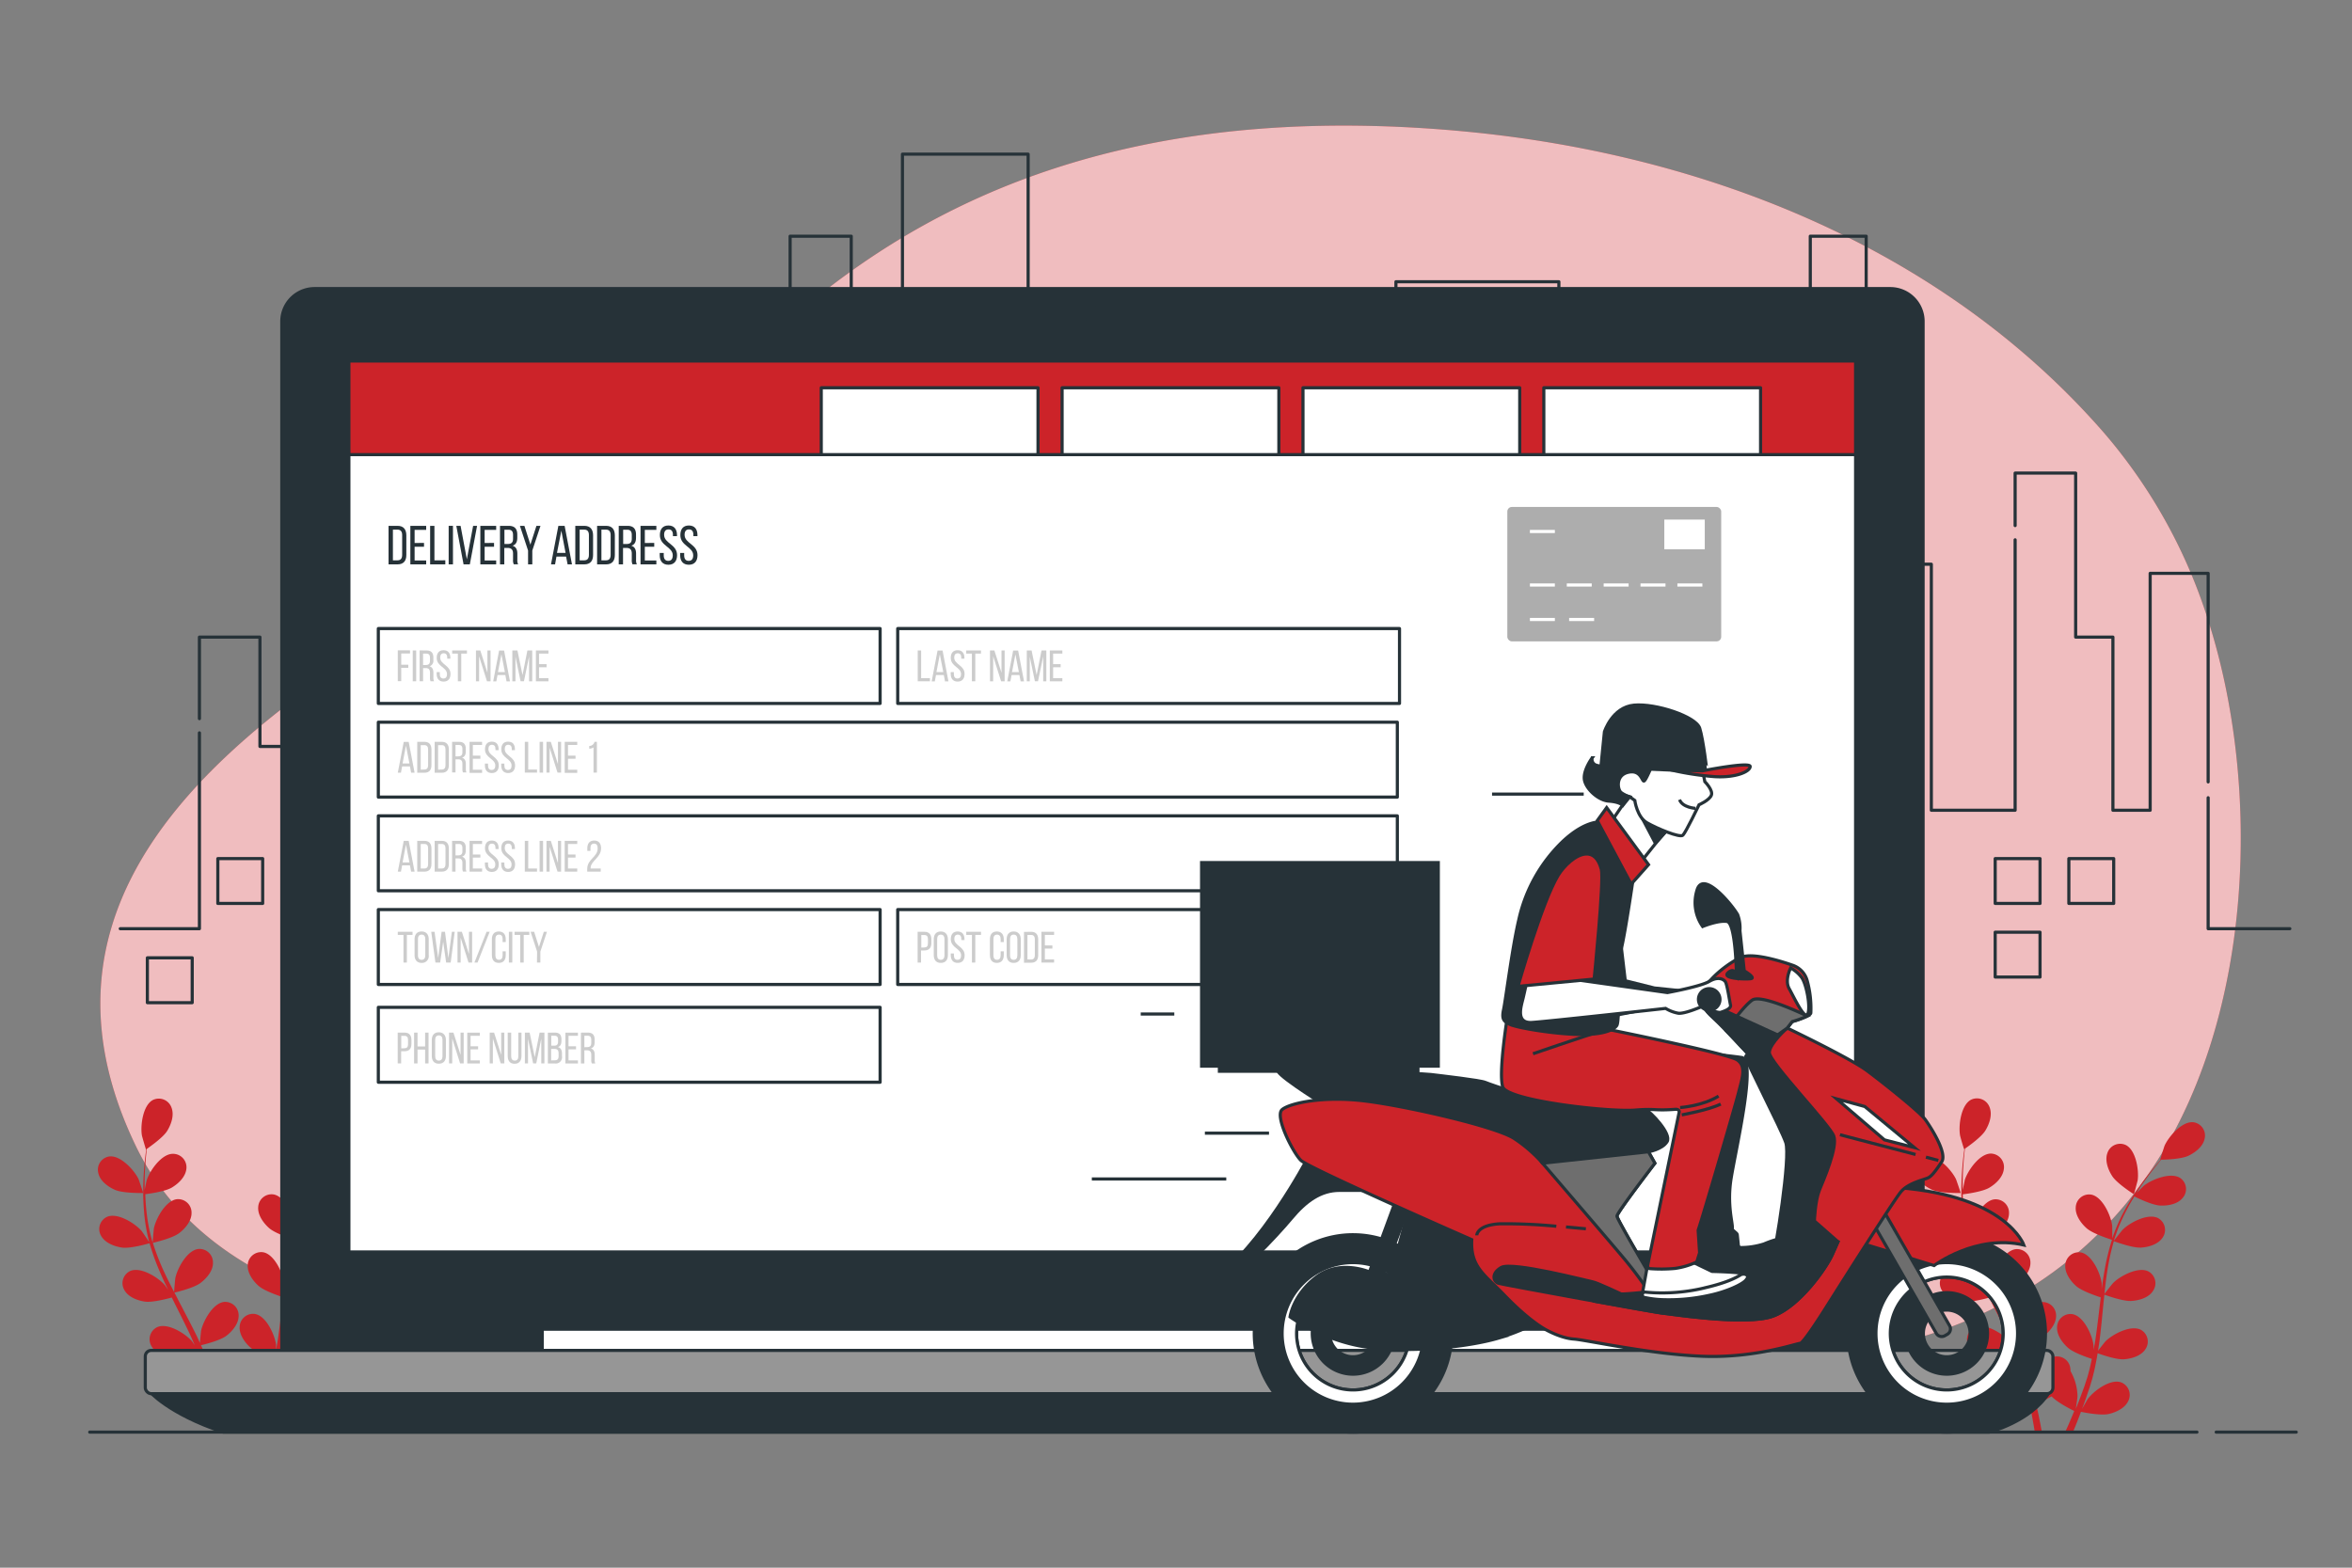 <svg xmlns="http://www.w3.org/2000/svg" viewBox="0 0 750 500"><rect x="0" y="0" width="750" height="500" fill="#808080" stroke="none"/><g id="freepik--background-simple--inject-18"><path d="M704,197.43a169.29,169.29,0,0,0-33.21-59.53C619.5,79.11,544,49.33,467.73,42c-192-18.38-242.91,99.57-278.21,121.27C120.61,205.65-6.57,262,43.32,365.52c27.53,57.09,108.39,62.17,163,62.52,159.31,1,180.75-22.47,265.51-3.07s170.64,14.24,215-53.13C718.41,323.88,721.3,250.93,704,197.43Z" style="fill:#CC2329"></path><path d="M704,197.43a169.29,169.29,0,0,0-33.21-59.53C619.5,79.11,544,49.33,467.73,42c-192-18.38-242.91,99.57-278.21,121.27C120.61,205.65-6.57,262,43.32,365.52c27.53,57.09,108.39,62.17,163,62.52,159.31,1,180.75-22.47,265.51-3.07s170.64,14.24,215-53.13C718.41,323.88,721.3,250.93,704,197.43Z" style="fill:#fff;opacity:0.7"></path></g><g id="freepik--Buildings--inject-18"><polyline points="704.13 254.43 704.13 296.2 730.18 296.2" style="fill:none;stroke:#263238;stroke-linecap:round;stroke-linejoin:round"></polyline><polyline points="642.58 167.63 642.58 150.89 661.88 150.89 661.88 203.2 673.76 203.2 673.76 258.42 685.64 258.42 685.64 182.86 704.13 182.86 704.13 249.38" style="fill:none;stroke:#263238;stroke-linecap:round;stroke-linejoin:round"></polyline><polyline points="63.59 229.2 63.59 203.2 82.89 203.2 82.89 238.07 102.19 238.07 102.19 177.04 146.73 177.04 146.73 232.26 186.81 232.26 186.81 159.61 219.47 159.61 219.47 229.36 251.95 229.36 251.95 75.33 271.44 75.33 271.44 139.26 287.77 139.26 287.77 49.17 327.85 49.17 327.85 238.07 381.3 238.07 381.3 113.11 415.44 113.11 415.44 185.76 445.13 185.76 445.13 89.86 497.09 89.86 497.09 194.48 523.82 194.48 523.82 133.45 544.6 133.45 544.6 174.14 565.38 174.14 565.38 124.73 577.26 124.73 577.26 75.33 595.08 75.33 595.08 215.66 611.36 215.66 611.36 179.95 615.86 179.95 615.86 258.42 642.58 258.42 642.58 172.17" style="fill:none;stroke:#263238;stroke-linecap:round;stroke-linejoin:round"></polyline><polyline points="38.35 296.2 63.59 296.2 63.59 233.74" style="fill:none;stroke:#263238;stroke-linecap:round;stroke-linejoin:round"></polyline><rect x="636.22" y="273.84" width="14.3" height="14.3" style="fill:none;stroke:#263238;stroke-linecap:round;stroke-linejoin:round"></rect><rect x="659.71" y="273.84" width="14.3" height="14.3" style="fill:none;stroke:#263238;stroke-linecap:round;stroke-linejoin:round"></rect><rect x="69.46" y="273.84" width="14.3" height="14.3" style="fill:none;stroke:#263238;stroke-linecap:round;stroke-linejoin:round"></rect><rect x="46.99" y="305.49" width="14.3" height="14.3" style="fill:none;stroke:#263238;stroke-linecap:round;stroke-linejoin:round"></rect><rect x="636.22" y="297.32" width="14.3" height="14.3" style="fill:none;stroke:#263238;stroke-linecap:round;stroke-linejoin:round"></rect></g><g id="freepik--Plants--inject-18"><path d="M616.21,379.5c2.6,1.14,8.95,1,9,1s-1.37-4.16-1.49-4.41c-1.39-2.91-5.8-7.73-9.39-7.24a4.28,4.28,0,0,0-3.44,5.36C611.45,376.69,614,378.53,616.21,379.5Z" style="fill:#CC2329"></path><path d="M618.4,397.9c2.7.4,8.37-1.25,8.82-1.38a74.48,74.48,0,0,0,3.44,9.51c.78,1.81,1.62,3.6,2.48,5.39-.51-.76-1-1.43-1.06-1.52-2.11-2.44-7.63-5.92-11-4.51a4.28,4.28,0,0,0-1.9,6.09c1.23,2.24,4.17,3.35,6.56,3.69s7.29-.95,8.57-1.31c.34.68.67,1.37,1,2.05,1.65,3.27,3.3,6.52,4.82,9.77.54,1.14,1,2.28,1.52,3.43-.46-.68-.86-1.24-.92-1.32-2.12-2.44-7.64-5.92-11-4.51a4.29,4.29,0,0,0-1.9,6.09c1.23,2.24,4.18,3.34,6.56,3.69s6.82-.82,8.34-1.25c.47,1.19.94,2.38,1.34,3.55.26.8.56,1.56.77,2.38s.45,1.62.67,2.41c.37,1.55.76,3.14,1.09,4.66.23,1.05.43,2.06.64,3.08-.52-1.15-1.59-3.36-1.7-3.54-1.72-2.74-6.65-7-10.16-6.12a4.3,4.3,0,0,0-2.8,5.73c.88,2.4,3.63,3.94,5.93,4.65,2.55.77,8.17.06,8.88,0,.33,1.68.64,3.32.91,4.87.21,1.15.39,2.25.56,3.31h2.25c-.21-1.18-.44-2.41-.7-3.7-.33-1.71-.73-3.53-1.15-5.4a42.92,42.92,0,0,0,4.95-2.32c1.86,2,6.6,4.35,7.22,4.65-.65,1.59-1.29,3.13-1.92,4.57l-1,2.2H661c.19-.45.38-.9.57-1.37.66-1.61,1.34-3.34,2-5.13.68.14,6.25,1.28,8.85.69,2.35-.53,5.2-1.86,6.26-4.19a4.29,4.29,0,0,0-2.37-5.92c-3.43-1.15-8.67,2.74-10.58,5.34-.12.16-1.16,2-1.8,3.11.27-.74.55-1.44.82-2.2.55-1.49,1-3,1.6-4.62.23-.79.47-1.58.71-2.39s.43-1.67.65-2.51c.46-2,.84-4,1.18-6,1.3.48,6,2.1,8.39,1.93s5.43-1.05,6.83-3.19a4.29,4.29,0,0,0-1.44-6.21c-3.22-1.66-9,1.4-11.28,3.68-.14.14-1.6,2-2.38,3,.19-1.23.39-2.44.54-3.69.45-3.59.78-7.23,1.14-10.87.11-1.11.23-2.22.35-3.33.46.17,6,2.22,8.68,2,2.4-.16,5.43-1,6.82-3.19a4.28,4.28,0,0,0-1.44-6.21c-3.22-1.66-9,1.4-11.27,3.68-.18.17-2.27,2.79-2.77,3.49.25-2.45.53-4.88.91-7.27a75.62,75.62,0,0,1,2.08-9.56c.22.08,6,2.25,8.73,2.05,2.41-.16,5.43-1.05,6.83-3.19a4.29,4.29,0,0,0-1.44-6.21c-3.22-1.66-9,1.4-11.28,3.68-.18.18-2.43,3-2.8,3.54,0-.18.09-.37.14-.55a55.73,55.73,0,0,1,3.79-9.05c.82-1.61,1.7-3.1,2.58-4.54,1,.52,5.75,2.81,8.27,2.91s5.51-.45,7.13-2.43a4.28,4.28,0,0,0-.74-6.33c-3-2-9.09.41-11.61,2.42-.14.11-1.42,1.38-2.33,2.32.41-.64.82-1.31,1.22-1.92,1.52-2.28,3.05-4.27,4.41-6,.79-1,1.52-1.87,2.21-2.69,1.27,0,6.39-.18,8.63-1.23s4.68-2.94,5.21-5.44a4.28,4.28,0,0,0-3.58-5.27c-3.6-.39-7.87,4.54-9.19,7.49-.11.26-1.43,4.45-1.37,4.45H689c-.68.78-1.4,1.61-2.17,2.54-1.41,1.73-3,3.7-4.55,5.95a76.32,76.32,0,0,0-4.72,7.52,55.29,55.29,0,0,0-4,9.08s0,.08,0,.11c0-1.06,0-4-.05-4.25-.42-3.2-3.11-9.15-6.66-9.81a4.27,4.27,0,0,0-4.94,4c-.21,2.54,1.63,5.09,3.43,6.7,2,1.81,7.67,3.57,8.12,3.71a74.64,74.64,0,0,0-2.38,9.83c-.35,1.94-.64,3.9-.9,5.87,0-.92,0-1.74,0-1.85-.41-3.21-3.1-9.16-6.66-9.82a4.29,4.29,0,0,0-4.94,4c-.21,2.55,1.64,5.1,3.44,6.71s6.6,3.22,7.87,3.63c-.09.75-.19,1.51-.28,2.26-.44,3.64-.86,7.26-1.37,10.81-.19,1.25-.41,2.47-.63,3.69,0-.81,0-1.5-.05-1.6-.41-3.2-3.1-9.15-6.66-9.81a4.28,4.28,0,0,0-4.94,4c-.21,2.54,1.64,5.09,3.44,6.7s6.14,3.07,7.64,3.56c-.26,1.24-.52,2.49-.83,3.69-.24.81-.4,1.61-.68,2.42s-.51,1.59-.77,2.37c-.54,1.5-1.09,3-1.66,4.49-.39,1-.77,2-1.16,2.92.19-1.24.53-3.68.53-3.88a16.64,16.64,0,0,0-2.23-8.1,5,5,0,0,0-.06-.94,4.29,4.29,0,0,0-5.24-3.64c-3.49.93-5.71,7.07-5.88,10.3,0,.19.12,2.27.22,3.58-.18-.76-.34-1.5-.53-2.28-.37-1.55-.78-3.08-1.22-4.73-.23-.79-.48-1.59-.72-2.4s-.56-1.62-.85-2.44c-.69-1.89-1.48-3.78-2.32-5.66,1.35-.32,6.14-1.54,8.07-3s3.94-3.87,3.93-6.43a4.29,4.29,0,0,0-4.63-4.38c-3.6.39-6.72,6.12-7.37,9.29,0,.19-.26,2.52-.35,3.8-.51-1.13-1-2.26-1.58-3.38-1.61-3.24-3.34-6.47-5-9.69l-1.55-3c.49-.11,6.21-1.44,8.37-3.1,1.91-1.47,3.94-3.87,3.93-6.42a4.29,4.29,0,0,0-4.63-4.39c-3.6.39-6.72,6.12-7.37,9.29,0,.24-.36,3.58-.39,4.44-1.13-2.19-2.24-4.37-3.25-6.57a75.38,75.38,0,0,1-3.53-9.12c.22-.05,6.21-1.41,8.41-3.11,1.92-1.46,3.95-3.87,3.93-6.42a4.28,4.28,0,0,0-4.63-4.39c-3.59.39-6.72,6.12-7.37,9.29,0,.25-.37,3.85-.39,4.5,0-.18-.13-.36-.18-.54a54.63,54.63,0,0,1-1.83-9.63c-.21-1.8-.3-3.53-.35-5.22,1.14-.13,6.34-.83,8.5-2.13s4.35-3.42,4.61-6a4.29,4.29,0,0,0-4.12-4.87c-3.62,0-7.35,5.35-8.35,8.43,0,.16-.41,1.92-.66,3.21,0-.76,0-1.55,0-2.27,0-2.74.18-5.25.35-7.47.11-1.26.23-2.39.36-3.46,1.05-.72,5.23-3.67,6.52-5.78s2.28-5,1.35-7.42a4.29,4.29,0,0,0-5.9-2.42c-3.21,1.66-4.06,8.14-3.53,11.32,0,.28,1.26,4.5,1.32,4.47l.06-.05c-.14,1-.28,2.12-.41,3.32-.22,2.22-.45,4.73-.51,7.48a77.05,77.05,0,0,0,.21,8.87,55.76,55.76,0,0,0,1.64,9.79s0,.08,0,.12c-.57-.9-2.25-3.34-2.4-3.52-2.11-2.44-7.63-5.92-11-4.51a4.29,4.29,0,0,0-1.9,6.09C613.07,396.45,616,397.55,618.4,397.9Z" style="fill:#CC2329"></path><path d="M680.47,380.9s1.15-4.22,1.19-4.5c.45-3.2-.57-9.65-3.83-11.22a4.28,4.28,0,0,0-5.83,2.58c-.87,2.4.23,5.35,1.55,7.37C675.09,377.51,680.46,380.9,680.47,380.9Z" style="fill:#CC2329"></path><path d="M36.68,379.5c2.6,1.14,9,1,9,1s-1.37-4.16-1.49-4.41c-1.39-2.91-5.8-7.73-9.39-7.24a4.27,4.27,0,0,0-3.43,5.36C31.92,376.69,34.47,378.53,36.68,379.5Z" style="fill:#CC2329"></path><path d="M38.88,397.9c2.69.4,8.36-1.25,8.81-1.38A76,76,0,0,0,51.13,406c.78,1.81,1.62,3.6,2.49,5.39-.52-.76-1-1.43-1.06-1.52-2.12-2.44-7.64-5.92-11-4.51a4.29,4.29,0,0,0-1.9,6.09c1.23,2.24,4.18,3.35,6.56,3.69s7.29-.95,8.57-1.31c.34.68.67,1.37,1,2.05,1.64,3.27,3.29,6.52,4.81,9.77.54,1.14,1,2.28,1.52,3.43-.46-.68-.85-1.24-.92-1.32-2.12-2.44-7.64-5.92-11-4.51a4.29,4.29,0,0,0-1.9,6.09c1.23,2.24,4.18,3.34,6.57,3.69s6.81-.82,8.33-1.25c.47,1.19.94,2.38,1.34,3.55.26.8.56,1.56.77,2.38s.45,1.62.67,2.41c.37,1.55.77,3.14,1.09,4.66.23,1.05.44,2.06.64,3.08-.52-1.15-1.59-3.36-1.7-3.54-1.72-2.74-6.65-7-10.16-6.12A4.29,4.29,0,0,0,53.14,444c.87,2.4,3.62,3.94,5.93,4.65,2.54.77,8.16.06,8.87,0,.33,1.68.65,3.32.92,4.87.2,1.15.38,2.25.55,3.31h2.26c-.22-1.18-.45-2.41-.71-3.7-.33-1.71-.72-3.53-1.14-5.4a43.91,43.91,0,0,0,4.94-2.32c1.86,2,6.6,4.35,7.22,4.65-.65,1.59-1.29,3.13-1.92,4.57-.33.76-.66,1.48-1,2.2h2.38c.19-.45.38-.9.57-1.37.67-1.61,1.34-3.34,2-5.13.68.14,6.25,1.28,8.85.69,2.35-.53,5.2-1.86,6.26-4.19a4.28,4.28,0,0,0-2.37-5.92c-3.43-1.15-8.66,2.74-10.58,5.34-.12.16-1.16,2-1.8,3.11.28-.74.55-1.44.82-2.2.55-1.49,1-3,1.6-4.62.23-.79.47-1.58.71-2.39s.43-1.67.65-2.51c.47-2,.84-4,1.18-6,1.31.48,6,2.1,8.39,1.93s5.43-1.05,6.83-3.19a4.28,4.28,0,0,0-1.44-6.21c-3.22-1.66-9,1.4-11.28,3.68-.14.14-1.6,2-2.38,3,.19-1.23.39-2.44.54-3.69.45-3.59.79-7.23,1.14-10.87.11-1.11.23-2.22.35-3.33.46.17,6,2.22,8.68,2,2.41-.16,5.43-1,6.82-3.19a4.28,4.28,0,0,0-1.44-6.21c-3.21-1.66-9,1.4-11.27,3.68-.17.17-2.27,2.79-2.77,3.49.26-2.45.54-4.88.91-7.27a75.62,75.62,0,0,1,2.09-9.56c.21.08,5.95,2.25,8.73,2.05,2.4-.16,5.43-1.05,6.82-3.19a4.29,4.29,0,0,0-1.44-6.21c-3.22-1.66-9,1.4-11.27,3.68-.18.18-2.44,3-2.81,3.54.05-.18.09-.37.14-.55a55.73,55.73,0,0,1,3.79-9.05c.82-1.61,1.7-3.1,2.59-4.54,1,.52,5.75,2.81,8.26,2.91s5.51-.45,7.14-2.43a4.29,4.29,0,0,0-.75-6.33c-3-2-9.09.41-11.61,2.42-.14.11-1.41,1.38-2.33,2.32.41-.64.82-1.31,1.23-1.92,1.51-2.28,3-4.27,4.4-6,.79-1,1.52-1.87,2.21-2.69,1.27,0,6.39-.18,8.63-1.23s4.68-2.94,5.21-5.44a4.28,4.28,0,0,0-3.58-5.27c-3.6-.39-7.87,4.54-9.19,7.49-.11.26-1.43,4.45-1.36,4.45h.07c-.68.78-1.4,1.61-2.17,2.54-1.41,1.73-3,3.7-4.55,5.95A78.24,78.24,0,0,0,98,385.83a55.29,55.29,0,0,0-4,9.08l0,.11c0-1.06,0-4-.06-4.25-.42-3.2-3.1-9.15-6.66-9.81a4.27,4.27,0,0,0-4.94,4c-.21,2.54,1.64,5.09,3.44,6.7,2,1.81,7.66,3.57,8.11,3.71a76.25,76.25,0,0,0-2.38,9.83c-.35,1.94-.63,3.9-.9,5.87,0-.92,0-1.74,0-1.85-.42-3.21-3.11-9.16-6.67-9.82a4.29,4.29,0,0,0-4.94,4c-.2,2.55,1.64,5.1,3.44,6.71s6.6,3.22,7.87,3.63c-.09.75-.19,1.51-.28,2.26-.44,3.64-.85,7.26-1.37,10.81-.18,1.25-.41,2.47-.63,3.69,0-.81,0-1.5,0-1.6-.42-3.2-3.11-9.15-6.66-9.81a4.27,4.27,0,0,0-4.94,4c-.21,2.54,1.63,5.09,3.43,6.7s6.14,3.07,7.65,3.56c-.27,1.24-.53,2.49-.84,3.69-.23.81-.4,1.61-.68,2.42s-.51,1.59-.77,2.37c-.54,1.5-1.09,3-1.66,4.49-.38,1-.77,2-1.16,2.92.2-1.24.53-3.68.53-3.88a16.64,16.64,0,0,0-2.23-8.1,5,5,0,0,0-.06-.94,4.28,4.28,0,0,0-5.23-3.64c-3.5.93-5.72,7.07-5.88,10.3,0,.19.11,2.27.21,3.58-.18-.76-.34-1.5-.53-2.28-.37-1.55-.78-3.08-1.21-4.73-.24-.79-.48-1.59-.73-2.4s-.56-1.62-.84-2.44c-.69-1.89-1.49-3.78-2.33-5.66,1.36-.32,6.15-1.54,8.07-3s3.95-3.87,3.93-6.43a4.29,4.29,0,0,0-4.63-4.38c-3.6.39-6.72,6.12-7.37,9.29,0,.19-.26,2.52-.35,3.8-.51-1.13-1-2.26-1.58-3.38-1.61-3.24-3.33-6.47-5-9.69-.53-1-1-2-1.55-3,.48-.11,6.2-1.44,8.36-3.1,1.91-1.47,4-3.87,3.93-6.42a4.29,4.29,0,0,0-4.63-4.39c-3.6.39-6.72,6.12-7.37,9.29-.05.24-.35,3.58-.39,4.44-1.13-2.19-2.24-4.37-3.25-6.57a75.38,75.38,0,0,1-3.53-9.12c.23-.05,6.21-1.41,8.41-3.11,1.92-1.46,3.95-3.87,3.93-6.42a4.28,4.28,0,0,0-4.62-4.39c-3.6.39-6.72,6.12-7.38,9.29-.05.25-.37,3.85-.38,4.5-.06-.18-.14-.36-.19-.54a55.56,55.56,0,0,1-1.83-9.63c-.2-1.8-.3-3.53-.35-5.22,1.14-.13,6.35-.83,8.5-2.13s4.35-3.42,4.61-6A4.29,4.29,0,0,0,55.12,368c-3.61,0-7.35,5.35-8.34,8.43-.06.16-.42,1.92-.67,3.21,0-.76,0-1.55,0-2.27,0-2.74.17-5.25.35-7.47.1-1.26.23-2.39.35-3.46,1-.72,5.24-3.67,6.52-5.78s2.29-5,1.35-7.42a4.29,4.29,0,0,0-5.9-2.42c-3.21,1.66-4.06,8.14-3.53,11.32.05.28,1.26,4.5,1.32,4.47l.06-.05c-.14,1-.28,2.12-.41,3.32-.22,2.22-.45,4.73-.51,7.48a77.05,77.05,0,0,0,.21,8.87A55.8,55.8,0,0,0,47.54,396l0,.12c-.57-.9-2.24-3.34-2.39-3.52-2.12-2.44-7.64-5.92-11-4.51a4.29,4.29,0,0,0-1.9,6.09C33.54,396.45,36.49,397.55,38.88,397.9Z" style="fill:#CC2329"></path><path d="M100.94,380.9c.06,0,1.16-4.22,1.19-4.5.45-3.2-.57-9.65-3.83-11.22a4.28,4.28,0,0,0-5.83,2.58c-.87,2.4.24,5.35,1.55,7.37C95.56,377.51,100.94,380.9,100.94,380.9Z" style="fill:#CC2329"></path></g><g id="freepik--Device--inject-18"><path d="M100.32,92.05H602.77a10.46,10.46,0,0,1,10.46,10.46V431.76a0,0,0,0,1,0,0H89.86a0,0,0,0,1,0,0V102.51A10.46,10.46,0,0,1,100.32,92.05Z" style="fill:#263238;stroke:#263238;stroke-miterlimit:10"></path><rect x="111.25" y="115.13" width="480.46" height="284.18" style="fill:#fff;stroke:#263238;stroke-linecap:round;stroke-linejoin:round"></rect><rect x="120.64" y="200.47" width="160.01" height="23.89" style="fill:#fff;stroke:#263238;stroke-linecap:round;stroke-linejoin:round"></rect><rect x="120.64" y="321.28" width="160.01" height="23.89" style="fill:#fff;stroke:#263238;stroke-linecap:round;stroke-linejoin:round"></rect><rect x="286.26" y="200.47" width="160.01" height="23.89" style="fill:#fff;stroke:#263238;stroke-linecap:round;stroke-linejoin:round"></rect><rect x="120.64" y="290.1" width="160.01" height="23.89" style="fill:#fff;stroke:#263238;stroke-linecap:round;stroke-linejoin:round"></rect><rect x="286.26" y="290.1" width="160.01" height="23.89" style="fill:#fff;stroke:#263238;stroke-linecap:round;stroke-linejoin:round"></rect><rect x="120.64" y="230.34" width="324.94" height="23.89" style="fill:#fff;stroke:#263238;stroke-linecap:round;stroke-linejoin:round"></rect><rect x="120.64" y="260.21" width="324.94" height="23.89" style="fill:#fff;stroke:#263238;stroke-linecap:round;stroke-linejoin:round"></rect><path d="M126.78,167.71c1.91,0,2.79,1.16,2.79,3.06V177c0,1.87-.88,3-2.79,3H123.9V167.71Zm0,11c1,0,1.46-.62,1.46-1.74v-6.32c0-1.12-.48-1.73-1.48-1.73h-1.47v9.79Z" style="fill:#263238"></path><path d="M135.21,173.15v1.23h-3v4.37h3.69V180h-5.05V167.71h5.05V169h-3.69v4.19Z" style="fill:#263238"></path><path d="M137.16,180V167.71h1.37v11H142V180Z" style="fill:#263238"></path><path d="M144.44,167.71V180h-1.37V167.71Z" style="fill:#263238"></path><path d="M146.87,167.71l2,10.69,2-10.69h1.26L149.82,180h-2l-2.31-12.28Z" style="fill:#263238"></path><path d="M157.54,173.15v1.23h-3v4.37h3.68V180h-5.05V167.71h5.05V169h-3.68v4.19Z" style="fill:#263238"></path><path d="M162.22,167.71c1.93,0,2.73,1,2.73,2.81v1c0,1.35-.47,2.19-1.52,2.53,1.12.33,1.54,1.24,1.54,2.56v1.91a3,3,0,0,0,.25,1.47h-1.39a3.16,3.16,0,0,1-.23-1.49v-1.93c0-1.38-.65-1.82-1.79-1.82h-1V180h-1.37V167.71Zm-.35,5.79c1.08,0,1.73-.35,1.73-1.68v-1.18c0-1.1-.4-1.68-1.42-1.68h-1.33v4.54Z" style="fill:#263238"></path><path d="M168.39,175.59l-2.6-7.88h1.43l1.91,6,1.93-6h1.29l-2.61,7.88V180h-1.35Z" style="fill:#263238"></path><path d="M177.44,177.52,177,180H175.7l2.35-12.28h2L182.39,180H181l-.48-2.47Zm.17-1.18h2.74L179,169.26Z" style="fill:#263238"></path><path d="M186.33,167.71c1.91,0,2.79,1.16,2.79,3.06V177c0,1.87-.88,3-2.79,3h-2.88V167.71Zm0,11c1,0,1.46-.62,1.46-1.74v-6.32c0-1.12-.47-1.73-1.47-1.73h-1.48v9.79Z" style="fill:#263238"></path><path d="M193.27,167.71c1.92,0,2.79,1.16,2.79,3.06V177c0,1.87-.87,3-2.79,3H190.4V167.71Zm0,11c1,0,1.45-.62,1.45-1.74v-6.32c0-1.12-.47-1.73-1.47-1.73h-1.47v9.79Z" style="fill:#263238"></path><path d="M200.08,167.71c1.93,0,2.73,1,2.73,2.81v1c0,1.35-.47,2.19-1.52,2.53,1.12.33,1.54,1.24,1.54,2.56v1.91a3,3,0,0,0,.25,1.47h-1.39a3.16,3.16,0,0,1-.23-1.49v-1.93c0-1.38-.65-1.82-1.79-1.82h-1V180h-1.37V167.71Zm-.35,5.79c1.08,0,1.73-.35,1.73-1.68v-1.18c0-1.1-.4-1.68-1.42-1.68h-1.33v4.54Z" style="fill:#263238"></path><path d="M208.62,173.15v1.23h-3v4.37h3.68V180h-5.05V167.71h5.05V169h-3.68v4.19Z" style="fill:#263238"></path><path d="M215.88,170.66V171h-1.3v-.4c0-1.11-.42-1.75-1.4-1.75s-1.41.64-1.41,1.73c0,2.76,4.13,3,4.13,6.47,0,1.86-.9,3.07-2.77,3.07s-2.76-1.21-2.76-3.07v-.7h1.28v.77c0,1.11.46,1.76,1.44,1.76s1.44-.65,1.44-1.76c0-2.73-4.11-3-4.11-6.45,0-1.89.88-3.07,2.72-3.07S215.88,168.8,215.88,170.66Z" style="fill:#263238"></path><path d="M222.4,170.66V171h-1.3v-.4c0-1.11-.42-1.75-1.4-1.75s-1.4.64-1.4,1.73c0,2.76,4.12,3,4.12,6.47,0,1.86-.9,3.07-2.77,3.07s-2.76-1.21-2.76-3.07v-.7h1.28v.77c0,1.11.46,1.76,1.44,1.76s1.44-.65,1.44-1.76c0-2.73-4.1-3-4.1-6.45,0-1.89.87-3.07,2.72-3.07S222.4,168.8,222.4,170.66Z" style="fill:#263238"></path><path d="M130.2,212v1h-2.26v4.25h-1.1v-9.83h3.91v1h-2.81V212Z" style="fill:#ccc"></path><path d="M132.71,207.46v9.83h-1.1v-9.83Z" style="fill:#ccc"></path><path d="M136,207.46c1.54,0,2.19.79,2.19,2.25v.8a1.84,1.84,0,0,1-1.22,2c.9.27,1.23,1,1.23,2.05v1.53a2.51,2.51,0,0,0,.2,1.18h-1.11a2.56,2.56,0,0,1-.18-1.2v-1.54c0-1.11-.52-1.46-1.43-1.46h-.77v4.2h-1.1v-9.83Zm-.28,4.63c.87,0,1.39-.28,1.39-1.34v-.94c0-.89-.32-1.35-1.14-1.35h-1.06v3.63Z" style="fill:#ccc"></path><path d="M143.61,209.82v.27h-1v-.32c0-.89-.34-1.41-1.12-1.41s-1.12.52-1.12,1.39c0,2.2,3.29,2.42,3.29,5.18,0,1.49-.71,2.46-2.21,2.46s-2.21-1-2.21-2.46v-.56h1V215c0,.88.36,1.4,1.15,1.4s1.15-.52,1.15-1.4c0-2.19-3.28-2.4-3.28-5.17,0-1.51.7-2.45,2.17-2.45S143.61,208.33,143.61,209.82Z" style="fill:#ccc"></path><path d="M146,217.29v-8.83h-1.81v-1h4.71v1h-1.82v8.83Z" style="fill:#ccc"></path><path d="M152.77,217.29h-1v-9.83h1.39l2.27,7.1v-7.1h1v9.83h-1.14l-2.51-7.95Z" style="fill:#ccc"></path><path d="M158.65,215.31l-.38,2h-1l1.88-9.83h1.59l1.88,9.83h-1.1l-.38-2Zm.14-.94H161l-1.11-5.67Z" style="fill:#ccc"></path><path d="M167.08,217.27H166l-1.63-7.81v7.83h-1v-9.83H165l1.62,7.85,1.56-7.85h1.53v9.83h-1v-7.9Z" style="fill:#ccc"></path><path d="M174.29,211.81v1h-2.4v3.49h3v1h-4v-9.83h4v1h-3v3.35Z" style="fill:#ccc"></path><path d="M292.64,217.29v-9.83h1.09v8.83h2.81v1Z" style="fill:#ccc"></path><path d="M298.47,215.31l-.38,2h-1l1.88-9.83h1.59l1.88,9.83h-1.1l-.37-2Zm.14-.94h2.19l-1.11-5.67Z" style="fill:#ccc"></path><path d="M307.53,209.82v.27h-1v-.32c0-.89-.34-1.41-1.13-1.41s-1.12.52-1.12,1.39c0,2.2,3.3,2.42,3.3,5.18,0,1.49-.72,2.46-2.22,2.46s-2.2-1-2.2-2.46v-.56h1V215c0,.88.37,1.4,1.15,1.4s1.15-.52,1.15-1.4c0-2.19-3.28-2.4-3.28-5.17,0-1.51.7-2.45,2.18-2.45S307.53,208.33,307.53,209.82Z" style="fill:#ccc"></path><path d="M309.92,217.29v-8.83h-1.81v-1h4.7v1H311v8.83Z" style="fill:#ccc"></path><path d="M316.69,217.29h-1v-9.83h1.39l2.28,7.1v-7.1h1v9.83h-1.13l-2.52-7.95Z" style="fill:#ccc"></path><path d="M322.57,215.31l-.38,2h-1l1.88-9.83h1.59l1.88,9.83h-1.09l-.38-2Zm.14-.94h2.19l-1.11-5.67Z" style="fill:#ccc"></path><path d="M331,217.27H330l-1.63-7.81v7.83h-.95v-9.83h1.53l1.61,7.85,1.56-7.85h1.53v9.83h-1v-7.9Z" style="fill:#ccc"></path><path d="M338.22,211.81v1h-2.4v3.49h2.94v1h-4v-9.83h4v1h-2.94v3.35Z" style="fill:#ccc"></path><path d="M128.23,244.44l-.38,2h-1l1.89-9.82h1.58l1.88,9.82H131.1l-.38-2Zm.14-.94h2.19l-1.11-5.67Z" style="fill:#ccc"></path><path d="M135.35,236.6c1.53,0,2.23.93,2.23,2.44v5c0,1.5-.7,2.42-2.23,2.42h-2.3V236.6Zm0,8.83c.79,0,1.17-.49,1.17-1.39v-5c0-.9-.38-1.39-1.18-1.39h-1.18v7.83Z" style="fill:#ccc"></path><path d="M140.9,236.6c1.53,0,2.23.93,2.23,2.44v5c0,1.5-.7,2.42-2.23,2.42h-2.3V236.6Zm0,8.83c.78,0,1.16-.49,1.16-1.39v-5c0-.9-.38-1.39-1.18-1.39h-1.18v7.83Z" style="fill:#ccc"></path><path d="M146.35,236.6c1.54,0,2.18.79,2.18,2.25v.8c0,1.08-.37,1.75-1.22,2,.9.26,1.24,1,1.24,2v1.53a2.47,2.47,0,0,0,.19,1.18h-1.1a2.48,2.48,0,0,1-.19-1.19v-1.54c0-1.11-.52-1.46-1.43-1.46h-.77v4.19h-1.09V236.6Zm-.29,4.63c.87,0,1.39-.28,1.39-1.35v-.94c0-.88-.32-1.34-1.13-1.34h-1.07v3.63Z" style="fill:#ccc"></path><path d="M153.18,241v1h-2.4v3.5h2.95v1h-4V236.6h4v1h-2.95V241Z" style="fill:#ccc"></path><path d="M159,239v.26h-1v-.32c0-.88-.34-1.4-1.13-1.4s-1.12.52-1.12,1.39c0,2.2,3.3,2.41,3.3,5.18,0,1.48-.72,2.45-2.22,2.45s-2.2-1-2.2-2.45v-.57h1v.62c0,.89.37,1.41,1.15,1.41s1.16-.52,1.16-1.41c0-2.19-3.29-2.4-3.29-5.16,0-1.52.7-2.46,2.18-2.46S159,237.47,159,239Z" style="fill:#ccc"></path><path d="M164.2,239v.26h-1v-.32c0-.88-.34-1.4-1.13-1.4s-1.12.52-1.12,1.39c0,2.2,3.3,2.41,3.3,5.18,0,1.48-.72,2.45-2.22,2.45s-2.2-1-2.2-2.45v-.57h1v.62c0,.89.37,1.41,1.15,1.41s1.15-.52,1.15-1.41c0-2.19-3.28-2.4-3.28-5.16,0-1.52.7-2.46,2.18-2.46S164.2,237.47,164.2,239Z" style="fill:#ccc"></path><path d="M167.35,246.42V236.6h1.09v8.83h2.81v1Z" style="fill:#ccc"></path><path d="M173.17,236.6v9.82h-1.1V236.6Z" style="fill:#ccc"></path><path d="M175.26,246.42h-1V236.6h1.38l2.28,7.1v-7.1h1v9.82h-1.14l-2.51-7.94Z" style="fill:#ccc"></path><path d="M183.52,241v1h-2.4v3.5h2.95v1h-4V236.6h4v1h-2.95V241Z" style="fill:#ccc"></path><path d="M189.26,238.38a2.8,2.8,0,0,1-1.36.42v-.89a1.69,1.69,0,0,0,1.68-1.31h.76v9.82h-1.08Z" style="fill:#ccc"></path><path d="M128.23,276l-.38,2h-1l1.89-9.82h1.58l1.88,9.82H131.1l-.38-2Zm.14-.94h2.19l-1.11-5.67Z" style="fill:#ccc"></path><path d="M135.35,268.18c1.53,0,2.23.92,2.23,2.44v4.95c0,1.5-.7,2.43-2.23,2.43h-2.3v-9.82Zm0,8.82c.79,0,1.17-.49,1.17-1.39v-5.05c0-.9-.38-1.39-1.18-1.39h-1.18V277Z" style="fill:#ccc"></path><path d="M140.9,268.18c1.53,0,2.23.92,2.23,2.44v4.95c0,1.5-.7,2.43-2.23,2.43h-2.3v-9.82Zm0,8.82c.78,0,1.16-.49,1.16-1.39v-5.05c0-.9-.38-1.39-1.18-1.39h-1.18V277Z" style="fill:#ccc"></path><path d="M146.35,268.18c1.54,0,2.18.78,2.18,2.24v.8c0,1.08-.37,1.76-1.22,2,.9.27,1.24,1,1.24,2.05v1.53a2.51,2.51,0,0,0,.19,1.18h-1.1a2.48,2.48,0,0,1-.19-1.19v-1.55c0-1.11-.52-1.46-1.43-1.46h-.77V278h-1.09v-9.82Zm-.29,4.63c.87,0,1.39-.28,1.39-1.35v-.94c0-.89-.32-1.35-1.13-1.35h-1.07v3.64Z" style="fill:#ccc"></path><path d="M153.18,272.53v1h-2.4V277h2.95v1h-4v-9.82h4v1h-2.95v3.36Z" style="fill:#ccc"></path><path d="M159,270.53v.27h-1v-.32c0-.89-.34-1.41-1.13-1.41s-1.12.52-1.12,1.39c0,2.21,3.3,2.42,3.3,5.18,0,1.49-.72,2.46-2.22,2.46s-2.2-1-2.2-2.46v-.56h1v.62c0,.88.37,1.4,1.15,1.4s1.16-.52,1.16-1.4c0-2.19-3.29-2.4-3.29-5.17,0-1.51.7-2.45,2.18-2.45S159,269.05,159,270.53Z" style="fill:#ccc"></path><path d="M164.2,270.53v.27h-1v-.32c0-.89-.34-1.41-1.13-1.41s-1.12.52-1.12,1.39c0,2.21,3.3,2.42,3.3,5.18,0,1.49-.72,2.46-2.22,2.46s-2.2-1-2.2-2.46v-.56h1v.62c0,.88.37,1.4,1.15,1.4s1.15-.52,1.15-1.4c0-2.19-3.28-2.4-3.28-5.17,0-1.51.7-2.45,2.18-2.45S164.2,269.05,164.2,270.53Z" style="fill:#ccc"></path><path d="M167.35,278v-9.82h1.09V277h2.81v1Z" style="fill:#ccc"></path><path d="M173.17,268.18V278h-1.1v-9.82Z" style="fill:#ccc"></path><path d="M175.26,278h-1v-9.82h1.38l2.28,7.1v-7.1h1V278h-1.14l-2.51-7.94Z" style="fill:#ccc"></path><path d="M183.52,272.53v1h-2.4V277h2.95v1h-4v-9.82h4v1h-2.95v3.36Z" style="fill:#ccc"></path><path d="M191.67,270.56c0,3-3.32,4-3.34,6.29V277h3.23v1h-4.31v-.84c0-3.17,3.33-3.79,3.33-6.56,0-1-.34-1.54-1.15-1.54s-1.15.57-1.15,1.45v.87h-1v-.8c0-1.51.69-2.5,2.2-2.5S191.67,269.06,191.67,270.56Z" style="fill:#ccc"></path><path d="M128.66,307v-8.82h-1.82v-1h4.71v1h-1.81V307Z" style="fill:#ccc"></path><path d="M132.2,299.56c0-1.5.75-2.47,2.25-2.47s2.26,1,2.26,2.47v5.08a2.16,2.16,0,0,1-2.26,2.47c-1.5,0-2.25-1-2.25-2.47Zm1.08,5.14c0,.9.38,1.42,1.17,1.42s1.16-.52,1.16-1.42v-5.19c0-.89-.36-1.42-1.16-1.42s-1.17.53-1.17,1.42Z" style="fill:#ccc"></path><path d="M140.36,307h-1.51l-1.34-9.82h1.06l1.15,8.36,1.1-8.35h1.08l1.08,8.37,1.11-8.38H145L143.71,307h-1.45l-.94-6.66Z" style="fill:#ccc"></path><path d="M146.89,307h-1v-9.82h1.39l2.27,7.1v-7.1h1V307H149.4l-2.51-7.94Z" style="fill:#ccc"></path><path d="M156.15,297.19,152.28,307h-1l3.88-9.82Z" style="fill:#ccc"></path><path d="M161.27,299.56v.89h-1v-.94c0-.89-.35-1.42-1.15-1.42s-1.15.53-1.15,1.42v5.19c0,.88.37,1.42,1.15,1.42s1.15-.54,1.15-1.42v-1.28h1v1.22c0,1.49-.7,2.47-2.21,2.47s-2.21-1-2.21-2.47v-5.08c0-1.49.7-2.47,2.21-2.47S161.27,298.07,161.27,299.56Z" style="fill:#ccc"></path><path d="M163.36,297.19V307h-1.09v-9.82Z" style="fill:#ccc"></path><path d="M165.9,307v-8.82h-1.81v-1h4.7v1H167V307Z" style="fill:#ccc"></path><path d="M171.27,303.49l-2.07-6.3h1.13l1.53,4.83,1.55-4.83h1l-2.1,6.3V307h-1.08Z" style="fill:#ccc"></path><path d="M129,329.34c1.55,0,2.2.91,2.2,2.4v1.18c0,1.56-.72,2.37-2.28,2.37h-1v3.88h-1.1v-9.83Zm-.08,5c.81,0,1.2-.38,1.2-1.32v-1.3c0-.9-.32-1.35-1.12-1.35h-1.05v4Z" style="fill:#ccc"></path><path d="M133.14,334.75v4.42h-1.09v-9.83h1.09v4.42h2.42v-4.42h1.09v9.83h-1.09v-4.42Z" style="fill:#ccc"></path><path d="M137.69,331.71c0-1.5.74-2.47,2.24-2.47s2.26,1,2.26,2.47v5.08c0,1.49-.74,2.47-2.26,2.47s-2.24-1-2.24-2.47Zm1.08,5.14c0,.9.38,1.42,1.16,1.42s1.17-.52,1.17-1.42v-5.19c0-.89-.37-1.42-1.17-1.42s-1.16.53-1.16,1.42Z" style="fill:#ccc"></path><path d="M144.2,339.17h-1v-9.83h1.39l2.27,7.1v-7.1h1v9.83h-1.14l-2.51-7.95Z" style="fill:#ccc"></path><path d="M152.46,333.69v1h-2.4v3.5H153v1h-4v-9.83h4v1h-2.95v3.35Z" style="fill:#ccc"></path><path d="M157.16,339.17h-1v-9.83h1.39l2.27,7.1v-7.1h1v9.83h-1.14l-2.51-7.95Z" style="fill:#ccc"></path><path d="M163,336.85c0,.88.35,1.42,1.15,1.42s1.14-.54,1.14-1.42v-7.51h1v7.45c0,1.49-.69,2.49-2.2,2.49s-2.19-1-2.19-2.49v-7.45H163Z" style="fill:#ccc"></path><path d="M171,339.15h-1l-1.63-7.81v7.83h-1v-9.83h1.52l1.62,7.85,1.56-7.85h1.53v9.83h-1v-7.91Z" style="fill:#ccc"></path><path d="M176.9,329.34c1.53,0,2.13.73,2.13,2.18V332c0,1-.29,1.68-1.15,1.95,1,.27,1.32,1,1.32,2.11v.82a2,2,0,0,1-2.24,2.31H174.7v-9.83Zm-.27,4.17c.87,0,1.32-.28,1.32-1.3v-.58c0-.87-.29-1.29-1.08-1.29h-1.08v3.17Zm.33,4.66c.8,0,1.16-.42,1.16-1.33V336c0-1.1-.43-1.46-1.37-1.46h-1v3.66Z" style="fill:#ccc"></path><path d="M183.69,333.69v1h-2.4v3.5h3v1h-4v-9.83h4v1h-3v3.35Z" style="fill:#ccc"></path><path d="M187.44,329.34c1.54,0,2.18.79,2.18,2.25v.8c0,1.08-.37,1.75-1.22,2,.9.26,1.24,1,1.24,2V338a2.51,2.51,0,0,0,.19,1.18h-1.1a2.56,2.56,0,0,1-.19-1.2v-1.54c0-1.11-.52-1.46-1.43-1.46h-.77v4.2h-1.09v-9.83Zm-.29,4.63c.87,0,1.39-.28,1.39-1.34v-.94c0-.89-.32-1.35-1.13-1.35h-1.07V334Z" style="fill:#ccc"></path><path d="M294.78,297.19c1.55,0,2.21.91,2.21,2.4v1.18c0,1.56-.73,2.37-2.29,2.37h-1V307h-1.09v-9.82Zm-.08,5c.81,0,1.2-.38,1.2-1.32v-1.31c0-.89-.32-1.34-1.12-1.34h-1v4Z" style="fill:#ccc"></path><path d="M297.76,299.56c0-1.5.74-2.47,2.24-2.47s2.26,1,2.26,2.47v5.08c0,1.49-.74,2.47-2.26,2.47s-2.24-1-2.24-2.47Zm1.08,5.14c0,.9.38,1.42,1.16,1.42s1.17-.52,1.17-1.42v-5.19c0-.89-.37-1.42-1.17-1.42s-1.16.53-1.16,1.42Z" style="fill:#ccc"></path><path d="M307.55,299.55v.26h-1v-.32c0-.88-.34-1.4-1.12-1.4s-1.12.52-1.12,1.39c0,2.2,3.29,2.41,3.29,5.18,0,1.48-.71,2.45-2.21,2.45s-2.21-1-2.21-2.45v-.56h1v.61c0,.89.36,1.41,1.15,1.41s1.15-.52,1.15-1.41c0-2.19-3.29-2.4-3.29-5.16,0-1.52.71-2.46,2.18-2.46S307.55,298.06,307.55,299.55Z" style="fill:#ccc"></path><path d="M309.93,307v-8.82h-1.81v-1h4.7v1H311V307Z" style="fill:#ccc"></path><path d="M320.08,299.56v.89h-1v-.94c0-.89-.35-1.42-1.15-1.42s-1.15.53-1.15,1.42v5.19c0,.88.36,1.42,1.15,1.42s1.15-.54,1.15-1.42v-1.28h1v1.22c0,1.49-.71,2.47-2.22,2.47s-2.2-1-2.2-2.47v-5.08c0-1.49.7-2.47,2.2-2.47S320.08,298.07,320.08,299.56Z" style="fill:#ccc"></path><path d="M321,299.56c0-1.5.74-2.47,2.24-2.47s2.26,1,2.26,2.47v5.08c0,1.49-.74,2.47-2.26,2.47s-2.24-1-2.24-2.47Zm1.08,5.14c0,.9.38,1.42,1.16,1.42s1.17-.52,1.17-1.42v-5.19c0-.89-.37-1.42-1.17-1.42s-1.16.53-1.16,1.42Z" style="fill:#ccc"></path><path d="M328.83,297.19c1.53,0,2.23.93,2.23,2.44v5c0,1.5-.7,2.42-2.23,2.42h-2.3v-9.82Zm0,8.83c.78,0,1.16-.49,1.16-1.39v-5.05c0-.9-.38-1.39-1.18-1.39h-1.18V306Z" style="fill:#ccc"></path><path d="M335.58,301.54v1h-2.4V306h2.95v1h-4.05v-9.82h4.05v1h-2.95v3.35Z" style="fill:#ccc"></path><rect x="111.25" y="115.13" width="480.46" height="29.87" style="fill:#CC2329;stroke:#263238;stroke-linecap:round;stroke-linejoin:round"></rect><rect x="261.88" y="123.67" width="69.12" height="21.33" style="fill:#fff;stroke:#263238;stroke-linecap:round;stroke-linejoin:round"></rect><rect x="338.68" y="123.67" width="69.12" height="21.33" style="fill:#fff;stroke:#263238;stroke-linecap:round;stroke-linejoin:round"></rect><rect x="415.49" y="123.67" width="69.12" height="21.33" style="fill:#fff;stroke:#263238;stroke-linecap:round;stroke-linejoin:round"></rect><rect x="492.29" y="123.67" width="69.12" height="21.33" style="fill:#fff;stroke:#263238;stroke-linecap:round;stroke-linejoin:round"></rect><rect x="172.9" y="415.41" width="359.69" height="17.72" style="fill:#263238;stroke:#263238;stroke-linecap:round;stroke-linejoin:round"></rect><rect x="172.9" y="423.94" width="359.69" height="9.19" style="fill:#fff;stroke:#263238;stroke-linecap:round;stroke-linejoin:round"></rect><path d="M47.54,443.63s5.9,7.22,23.62,13.13H634.32s13.13-3.28,19-12.47Z" style="fill:#263238;stroke:#263238;stroke-linecap:round;stroke-linejoin:round"></path><rect x="46.33" y="430.7" width="608.3" height="13.8" rx="1.89" style="fill:#969696;stroke:#263238;stroke-miterlimit:10"></rect><path d="M356,102.33a4.59,4.59,0,1,0-4.59,4.59A4.59,4.59,0,0,0,356,102.33Z" style="fill:#263238;stroke:#263238;stroke-linecap:round;stroke-linejoin:round"></path><path d="M94.79,187.65h0a1.31,1.31,0,0,1-1.31-1.31V148.27A1.31,1.31,0,0,1,94.79,147h0a1.32,1.32,0,0,1,1.32,1.31v38.07A1.31,1.31,0,0,1,94.79,187.65Z" style="fill:#263238"></path><rect x="480.65" y="161.69" width="68.2" height="42.87" rx="1.45" style="fill:#adadad"></rect><rect x="530.71" y="165.72" width="12.9" height="9.48" style="fill:#fff"></rect><line x1="487.85" y1="186.58" x2="495.81" y2="186.58" style="fill:none;stroke:#fff;stroke-miterlimit:10"></line><line x1="487.85" y1="169.51" x2="495.81" y2="169.51" style="fill:none;stroke:#fff;stroke-miterlimit:10"></line><line x1="487.85" y1="197.58" x2="495.81" y2="197.58" style="fill:none;stroke:#fff;stroke-miterlimit:10"></line><line x1="500.36" y1="197.58" x2="508.33" y2="197.58" style="fill:none;stroke:#fff;stroke-miterlimit:10"></line><line x1="499.61" y1="186.58" x2="507.57" y2="186.58" style="fill:none;stroke:#fff;stroke-miterlimit:10"></line><line x1="511.37" y1="186.58" x2="519.33" y2="186.58" style="fill:none;stroke:#fff;stroke-miterlimit:10"></line><line x1="523.12" y1="186.58" x2="531.09" y2="186.58" style="fill:none;stroke:#fff;stroke-miterlimit:10"></line><line x1="534.88" y1="186.58" x2="542.85" y2="186.58" style="fill:none;stroke:#fff;stroke-miterlimit:10"></line></g><g id="freepik--Character--inject-18"><path d="M420.72,351.38s-15.73-9.81-13-10.27,44.94,1.15,48.59,1.6,15.74,1.83,17.33,2.51,17.79,6.39,28.06,7.3,21,.23,22.81,1.14,8.67,8,7.07,10.49-5.93,3.2-5.93,3.2L491.89,371s-5.47-6.39-9.81-8.22-33.53-10.49-41.74-10.49S420.72,351.38,420.72,351.38Z" style="fill:#263238;stroke:#263238;stroke-miterlimit:10"></path><path d="M416.85,369.63S402,397.91,386.51,408.4c0,0-2.51.92,2.05.92s18.71-15.29,23.27-20.76,9.35-8.9,15.28-8.9h8.67Z" style="fill:#263238;stroke:#263238;stroke-miterlimit:10"></path><path d="M431.45,393.81a31.48,31.48,0,1,0,31.47,31.47A31.47,31.47,0,0,0,431.45,393.81Zm0,49.5a18,18,0,1,1,18-18A18,18,0,0,1,431.45,443.31Z" style="fill:#263238;stroke:#263238;stroke-miterlimit:10"></path><path d="M431.45,412.28a13,13,0,1,0,13,13A13,13,0,0,0,431.45,412.28Zm0,20.45a7.45,7.45,0,1,1,7.44-7.45A7.45,7.45,0,0,1,431.45,432.73Z" style="fill:#263238;stroke:#263238;stroke-miterlimit:10"></path><path d="M431.45,402.7A22.58,22.58,0,1,0,454,425.28,22.57,22.57,0,0,0,431.45,402.7Zm0,40.61a18,18,0,1,1,18-18A18,18,0,0,1,431.45,443.31Z" style="fill:#fff;stroke:#263238;stroke-miterlimit:10"></path><polygon points="445.59 381.49 436.69 405.67 440.8 407.26 449.92 383.08 445.59 381.49" style="fill:#263238;stroke:#263238;stroke-miterlimit:10"></polygon><path d="M436.69,405.67s-9.35-4.11-16.88,1.59S411.37,420,411.37,420s11.86,8.66,27.37,10,31.25-.91,39-3.19a70,70,0,0,0,13.68-5.7l-19.16-21s-2.73-3.88-9.12-.23-6.62,8.44-6.62,8.44Z" style="fill:#263238;stroke:#263238;stroke-miterlimit:10"></path><path d="M449.92,383.08l-6.61,24.41,19.16,8.67a14,14,0,0,1,1.82-8c2.28-3.65,5.25-3.43,5.93-3s4.79,2.51,4.79,2.51l-1.82-14.37Z" style="fill:#263238;stroke:#263238;stroke-miterlimit:10"></path><path d="M620.78,393.81a31.48,31.48,0,1,0,31.47,31.47A31.47,31.47,0,0,0,620.78,393.81Zm0,49.5a18,18,0,1,1,18-18A18,18,0,0,1,620.78,443.31Z" style="fill:#263238;stroke:#263238;stroke-miterlimit:10"></path><path d="M620.78,412.28a13,13,0,1,0,13,13A13,13,0,0,0,620.78,412.28Zm0,20.45a7.45,7.45,0,1,1,7.44-7.45A7.45,7.45,0,0,1,620.78,432.73Z" style="fill:#263238;stroke:#263238;stroke-miterlimit:10"></path><path d="M620.78,402.7a22.58,22.58,0,1,0,22.58,22.58A22.58,22.58,0,0,0,620.78,402.7Zm0,40.61a18,18,0,1,1,18-18A18,18,0,0,1,620.78,443.31Z" style="fill:#fff;stroke:#263238;stroke-miterlimit:10"></path><path d="M591.9,396l24.83,7.64s13.37-10.1,28.64-6.55c0,0-5.45-15.55-39.83-18.28Z" style="fill:#CC2329;stroke:#263238;stroke-miterlimit:10"></path><path d="M617.45,425.28,596.05,388l4.26-2.44,21.4,37.31a2,2,0,0,1-.73,2.68l-.86.49A2,2,0,0,1,617.45,425.28Z" style="fill:#6e6e6e;stroke:#263238;stroke-miterlimit:10"></path><path d="M569.9,327.89s20.07,9.58,25.55,13.68,16.65,13,18.47,15.51,7.07,10.72,5.25,13.46-3,4.33-4.11,5-6.38,1.59-8.89,4.56-23.5,36.27-23.5,36.27-7.52,12.09-8.67,12.09-14.37,4.79-31.24,4.1-37.18-5.24-40.83-5.47-7.76-2.28-9.36-3.2-6.15-3.87-12.77-10.72-10.95-9.12-10.49-17.79c0,0-52-22.81-54.52-25.32s-8.44-14.14-5.93-16.19,13-4.34,26.23-2.74,42.2,8.21,47.9,12.09a45.72,45.72,0,0,1,8.9,7.76l33.76-3.65L527.7,371s-12.09,15.73-12.09,16.87,13.46,23.73,13.46,23.73-7.07.91-12.09,1.14-9.35.91-9.35.91,44.71,2.51,51.78,2.05,11.63-8,12.77-10.95-1.83-17.33.68-26,5.71-14.37,2.29-20.3-15.29-19.16-15.29-23S569.9,327.89,569.9,327.89Z" style="fill:#CC2329;stroke:#263238;stroke-miterlimit:10"></path><path d="M569.9,327.89s-13.23,7.75-13.23,9.12,11.18,22.81,12.77,27.37-3.19,34.44-4.33,37.64-7.76,10-7.76,10l-28.28-.45-5.35,1.2-6.74-.06s-7.75-3.65-9.12-3.88-25.78-6.62-29.2-4.56-2.28,4.56-.91,5,51.55,9.58,52.69,9.58,26.23,4.1,34.9.91,17.1-15.51,18.93-19.62l1.82-4.1-7.52-6.62s.22-6.39,1.59-9.81,5.93-13.68,4.57-17.33S564,338.61,564.2,335.64,569.9,327.89,569.9,327.89Z" style="fill:#263238;stroke:#263238;stroke-miterlimit:10"></path><path d="M572.64,395.63c-2.47.69-4.94,2.62-7.13,4.86-.16.71-.3,1.23-.4,1.53-1.14,3.19-7.76,10-7.76,10l-28.28-.45-5.35,1.2-6.74-.06a48.89,48.89,0,0,0-7.6,2.48c10.91,2,20.57,3.68,21.06,3.68,1.14,0,26.23,4.1,34.9.91s17.1-15.51,18.93-19.62l1.82-4.1A22.6,22.6,0,0,0,572.64,395.63Z" style="fill:#263238;stroke:#263238;stroke-miterlimit:10"></path><path d="M571.5,307.81s-11.87-4.33-16.2-2.51-11.4,7.53-12.32,11.41.92,5.7,3.88,8.44,10.95,11.4,10.95,11.4l12.09-8.66,1.6-2.06s5.7-1.59,5.93-2.73a33.18,33.18,0,0,0-1.14-10.27A7.2,7.2,0,0,0,571.5,307.81Z" style="fill:#CC2329;stroke:#263238;stroke-miterlimit:10"></path><path d="M571,308.73s-2,3.87-.46,6.61,5,10.26,5.93,8-.45-9.58-2-11.63A11.27,11.27,0,0,0,571,308.73Z" style="fill:#fff;stroke:#263238;stroke-miterlimit:10"></path><path d="M550.41,328.7c3.4,3.51,7.4,7.85,7.4,7.85l12.09-8.66,1.6-2.06a31.52,31.52,0,0,0,4.81-1.78c-4.66-2.2-15.12-6.82-17.59-5.06S552.31,326.07,550.41,328.7Z" style="fill:#6e6e6e;stroke:#263238;stroke-miterlimit:10"></path><path d="M553.7,310.55s-.22-16.19-3-16.65-7.76,1.6-7.76,1.6a13.25,13.25,0,0,1-2-10.89q.09-.36.21-.75c2.05-6.84,12.09,5.93,13,8a12.37,12.37,0,0,1,.68,5l1.37,12.78s3.88,2.28,2.06,2.51-9.13,0-7.3-1.83S553.7,310.55,553.7,310.55Z" style="fill:#263238;stroke:#263238;stroke-miterlimit:10"></path><path d="M566.86,330.07l-24.08-11c.2,2.37,1.8,3.94,4.08,6,3,2.74,10.95,11.4,10.95,11.4Z" style="fill:#263238;stroke:#263238;stroke-miterlimit:10"></path><rect x="383.16" y="275.11" width="75.48" height="64.93" style="fill:#263238;stroke:#263238;stroke-miterlimit:10"></rect><rect x="388.84" y="340.05" width="63.31" height="1.62" style="fill:#263238;stroke:#263238;stroke-miterlimit:10"></rect><path d="M525.8,412c1.93-.21,3.27-.38,3.27-.38S515.61,389,515.61,387.87,527.7,371,527.7,371l-2.05-3.65L491.89,371s19.39,22.58,25.55,29.88A127.86,127.86,0,0,1,525.8,412Z" style="fill:#6e6e6e;stroke:#263238;stroke-miterlimit:10"></path><line x1="614.14" y1="369.07" x2="618.09" y2="370.1" style="fill:#fff;stroke:#263238;stroke-miterlimit:10"></line><line x1="586.72" y1="361.92" x2="610.83" y2="368.21" style="fill:#fff;stroke:#263238;stroke-miterlimit:10"></line><polygon points="600.91 363.55 585.63 350.46 594.63 352.91 610.46 366.01 600.91 363.55" style="fill:#fff;stroke:#263238;stroke-miterlimit:10"></polygon><path d="M499.36,391.33c3.7.33,6.34.59,6.34.59" style="fill:none;stroke:#263238;stroke-miterlimit:10"></path><path d="M470.91,394s0-3.27,7.37-3.68a171.9,171.9,0,0,1,18,.78" style="fill:none;stroke:#263238;stroke-miterlimit:10"></path><path d="M527.44,339.86c-.91-.22-6.09-4.47-5.16-4.58,8.23-1,29.51,1.45,33.11,2,4.84.69-1.75,28.55-3.36,38.45-1.39,8.53.54,14.27.37,16a.8.8,0,0,0,.29.71l1,.88a.9.9,0,0,1,.29.56l.34,3.27a.85.85,0,0,0,.86.75,24.56,24.56,0,0,0,7.28-1.14c2.76-1.15,7.13-2.76,6-.23s-4.83,7.14-6.9,8.06-13.12,3.91-15.89,4.61c-2.07.51-7.12.51-9.52.48a.83.83,0,0,1-.75-1.19c1-2.28,3.19-7.37,3.37-10.34.23-3.92,1.16-28.57,3.23-35.71,1.81-6.23,4.33-13.68,4.94-17.13a.83.83,0,0,0-.64-1Z" style="fill:#263238;stroke:#263238;stroke-miterlimit:10"></path><path d="M539.93,402.63l5.82,2.8a.82.82,0,0,0,.34.09c1.21,0,8.46.26,9.72.68s2.07.69.92,2.07S550.52,412,545,413.11a59.31,59.31,0,0,1-15,1.38,32.46,32.46,0,0,1-5.67-.72.84.84,0,0,1-.64-1l1.37-7.61a.85.85,0,0,1,.71-.69l13.64-1.94A.82.82,0,0,1,539.93,402.63Z" style="fill:#fff;stroke:#263238;stroke-miterlimit:10"></path><path d="M556.73,408.27c1-1.23.59-1.55-.5-1.93l-.94.11c-1.91,1.27-5.22,2.76-11,4.13a57.88,57.88,0,0,1-19.66,1.53.85.85,0,0,0-.92.69h0a.84.84,0,0,0,.64,1,32.46,32.46,0,0,0,5.67.72,59.31,59.31,0,0,0,15-1.38C550.52,412,555.58,409.66,556.73,408.27Z" style="fill:#fff;stroke:#263238;stroke-miterlimit:10"></path><path d="M480.56,325s-2.76,17.27-1.38,21.64,33.51,8.1,42.26,7.41c6.85-.54,5.8.26,12.87-.25.66-.05,1.26.29,1.13.95l-10.05,48.87a.84.84,0,0,0,.77,1,48.13,48.13,0,0,0,8-.07,24.13,24.13,0,0,0,6.57-1.91.83.83,0,0,0,.45-.52l.77-2.49a.75.75,0,0,0,0-.3l-.44-6.8a.78.78,0,0,1,.05-.34c1-2.71,11.74-39.35,12.85-43.79,1.15-4.6,2.53-8.28-.46-10.35s-41.67-9.84-41.67-9.84Z" style="fill:#CC2329;stroke:#263238;stroke-miterlimit:10"></path><path d="M488.84,336.08s14.74-5.06,23.48-7.83" style="fill:none;stroke:#263238;stroke-miterlimit:10"></path><path d="M535.75,353.24s7-.42,12.26-3.64" style="fill:none;stroke:#263238;stroke-miterlimit:10"></path><path d="M536.27,355.58S545,354,548.7,352.13" style="fill:none;stroke:#263238;stroke-miterlimit:10"></path><polygon points="516.93 301.5 518.26 312.79 527.55 315.11 542.98 316.71 532.19 320.42 512.28 324.4 516.93 301.5" style="fill:#263238;stroke:#263238;stroke-miterlimit:10"></polygon><path d="M511.17,262.19s-5.06-1.15-12.89,6.21a49.42,49.42,0,0,0-14,25.1c-2.07,8.74-4.14,25.32-4.83,28.54s.23,3.68,1.84,4.6,11.51,2.77,20.26,3.23,12.89-1.16,14-2.77,0-18.64,1.38-24.17,4.14-24.63,4.14-24.63l-9-15.65Z" style="fill:#263238;stroke:#263238;stroke-miterlimit:10"></path><path d="M520.15,252.75l-6.9,10.13,10.58,11.28s7.37-9.44,8.52-10.13,3.68-1.84,3.68-1.84Z" style="fill:#fff;stroke:#263238;stroke-miterlimit:10"></path><polygon points="523.64 260.92 527.84 268.89 532.35 264.03 523.64 260.92" style="fill:#263238;stroke:#263238;stroke-miterlimit:10"></polygon><path d="M542.94,245.85l.69,3.45s2.76,2.76,2.07,4.37-3.91,3-3.91,3-4.22,8.79-5.15,9.71-8.2-2.11-11.42-3.95-3.92-7.14-3.92-7.14l-1.61-1.15s-4.83-1.15-5.29-3.68-.69-5.3,2.07-6.91,4.83-2.53,6-2.53,17.27,2.53,17.27,2.53Z" style="fill:#fff;stroke:#263238;stroke-miterlimit:10"></path><path d="M540.64,257.82s-4.14-.24-5.07-2.77" style="fill:none;stroke:#263238;stroke-miterlimit:10"></path><path d="M526.83,244s-1.84,4.61-2.54,5.07-.92-3.69-5.06-2.76-3.45,5.52-2.3,6.44a9.1,9.1,0,0,0,2.76,1.38l-2.2,2.74s-1-1.13-4.47-1.36-7.6-4.14-7.83-7.13,2.53-6.68,2.53-6.68a1.93,1.93,0,0,0,1.15,2.3,7,7,0,0,0,3.68.23Z" style="fill:#263238;stroke:#263238;stroke-miterlimit:10"></path><path d="M510.48,244.69l33.84,1.39S543.17,236,542,232.26s-14-8-20.95-7.36-9.44,8.51-9.44,8.51Z" style="fill:#263238;stroke:#263238;stroke-miterlimit:10"></path><path d="M533,245.61a91.7,91.7,0,0,0,13.58,2.08c6.91.46,11.51-1.61,11.51-3.23s-15.19,1.39-15.19,1.39Z" style="fill:#CC2329;stroke:#263238;stroke-miterlimit:10"></path><polygon points="512.33 257.58 525.68 275.77 520.15 281.99 509.33 261.73 512.33 257.58" style="fill:#CC2329;stroke:#263238;stroke-miterlimit:10"></polygon><path d="M499.63,312.06l32.07,4.52s10.53-1.9,13.35-3.57,4.53-.71,5.11.08,1.38,6.26,1.66,7.47-2.17,2-3.15,2.32-6-1.85-6-1.85-5.5,2.43-7.54,2.12a11.76,11.76,0,0,1-4-1.53s-37.18,4.13-42.59,4.48-3.45-5.24-2.85-7.79c.91-3.88,1.6-7.3,1.6-7.3Z" style="fill:#fff;stroke:#263238;stroke-miterlimit:10"></path><path d="M505.75,272.37c-3.24.15-7,3.75-8.89,6.83-5.19,8.56-12.81,35.39-12.81,35.39l24.29-2.33s3.2-31.64,2.29-35C509.64,273.55,507.81,272.27,505.75,272.37Z" style="fill:#CC2329;stroke:#263238;stroke-miterlimit:10"></path><path d="M548.46,318.76a3.43,3.43,0,1,0-3.42,3.42A3.42,3.42,0,0,0,548.46,318.76Z" style="fill:#263238;stroke:#263238;stroke-miterlimit:10"></path><line x1="404.66" y1="361.41" x2="384.21" y2="361.41" style="fill:none;stroke:#263238;stroke-miterlimit:10"></line><line x1="391.03" y1="376.02" x2="348.16" y2="376.02" style="fill:none;stroke:#263238;stroke-miterlimit:10"></line><line x1="505.01" y1="253.27" x2="475.78" y2="253.27" style="fill:none;stroke:#263238;stroke-miterlimit:10"></line><line x1="374.46" y1="323.41" x2="363.75" y2="323.41" style="fill:none;stroke:#263238;stroke-miterlimit:10"></line></g><g id="freepik--Floor--inject-18"><line x1="706.69" y1="456.76" x2="732.22" y2="456.76" style="fill:none;stroke:#263238;stroke-linecap:round;stroke-linejoin:round"></line><line x1="28.61" y1="456.76" x2="700.56" y2="456.76" style="fill:none;stroke:#263238;stroke-linecap:round;stroke-linejoin:round"></line></g></svg>